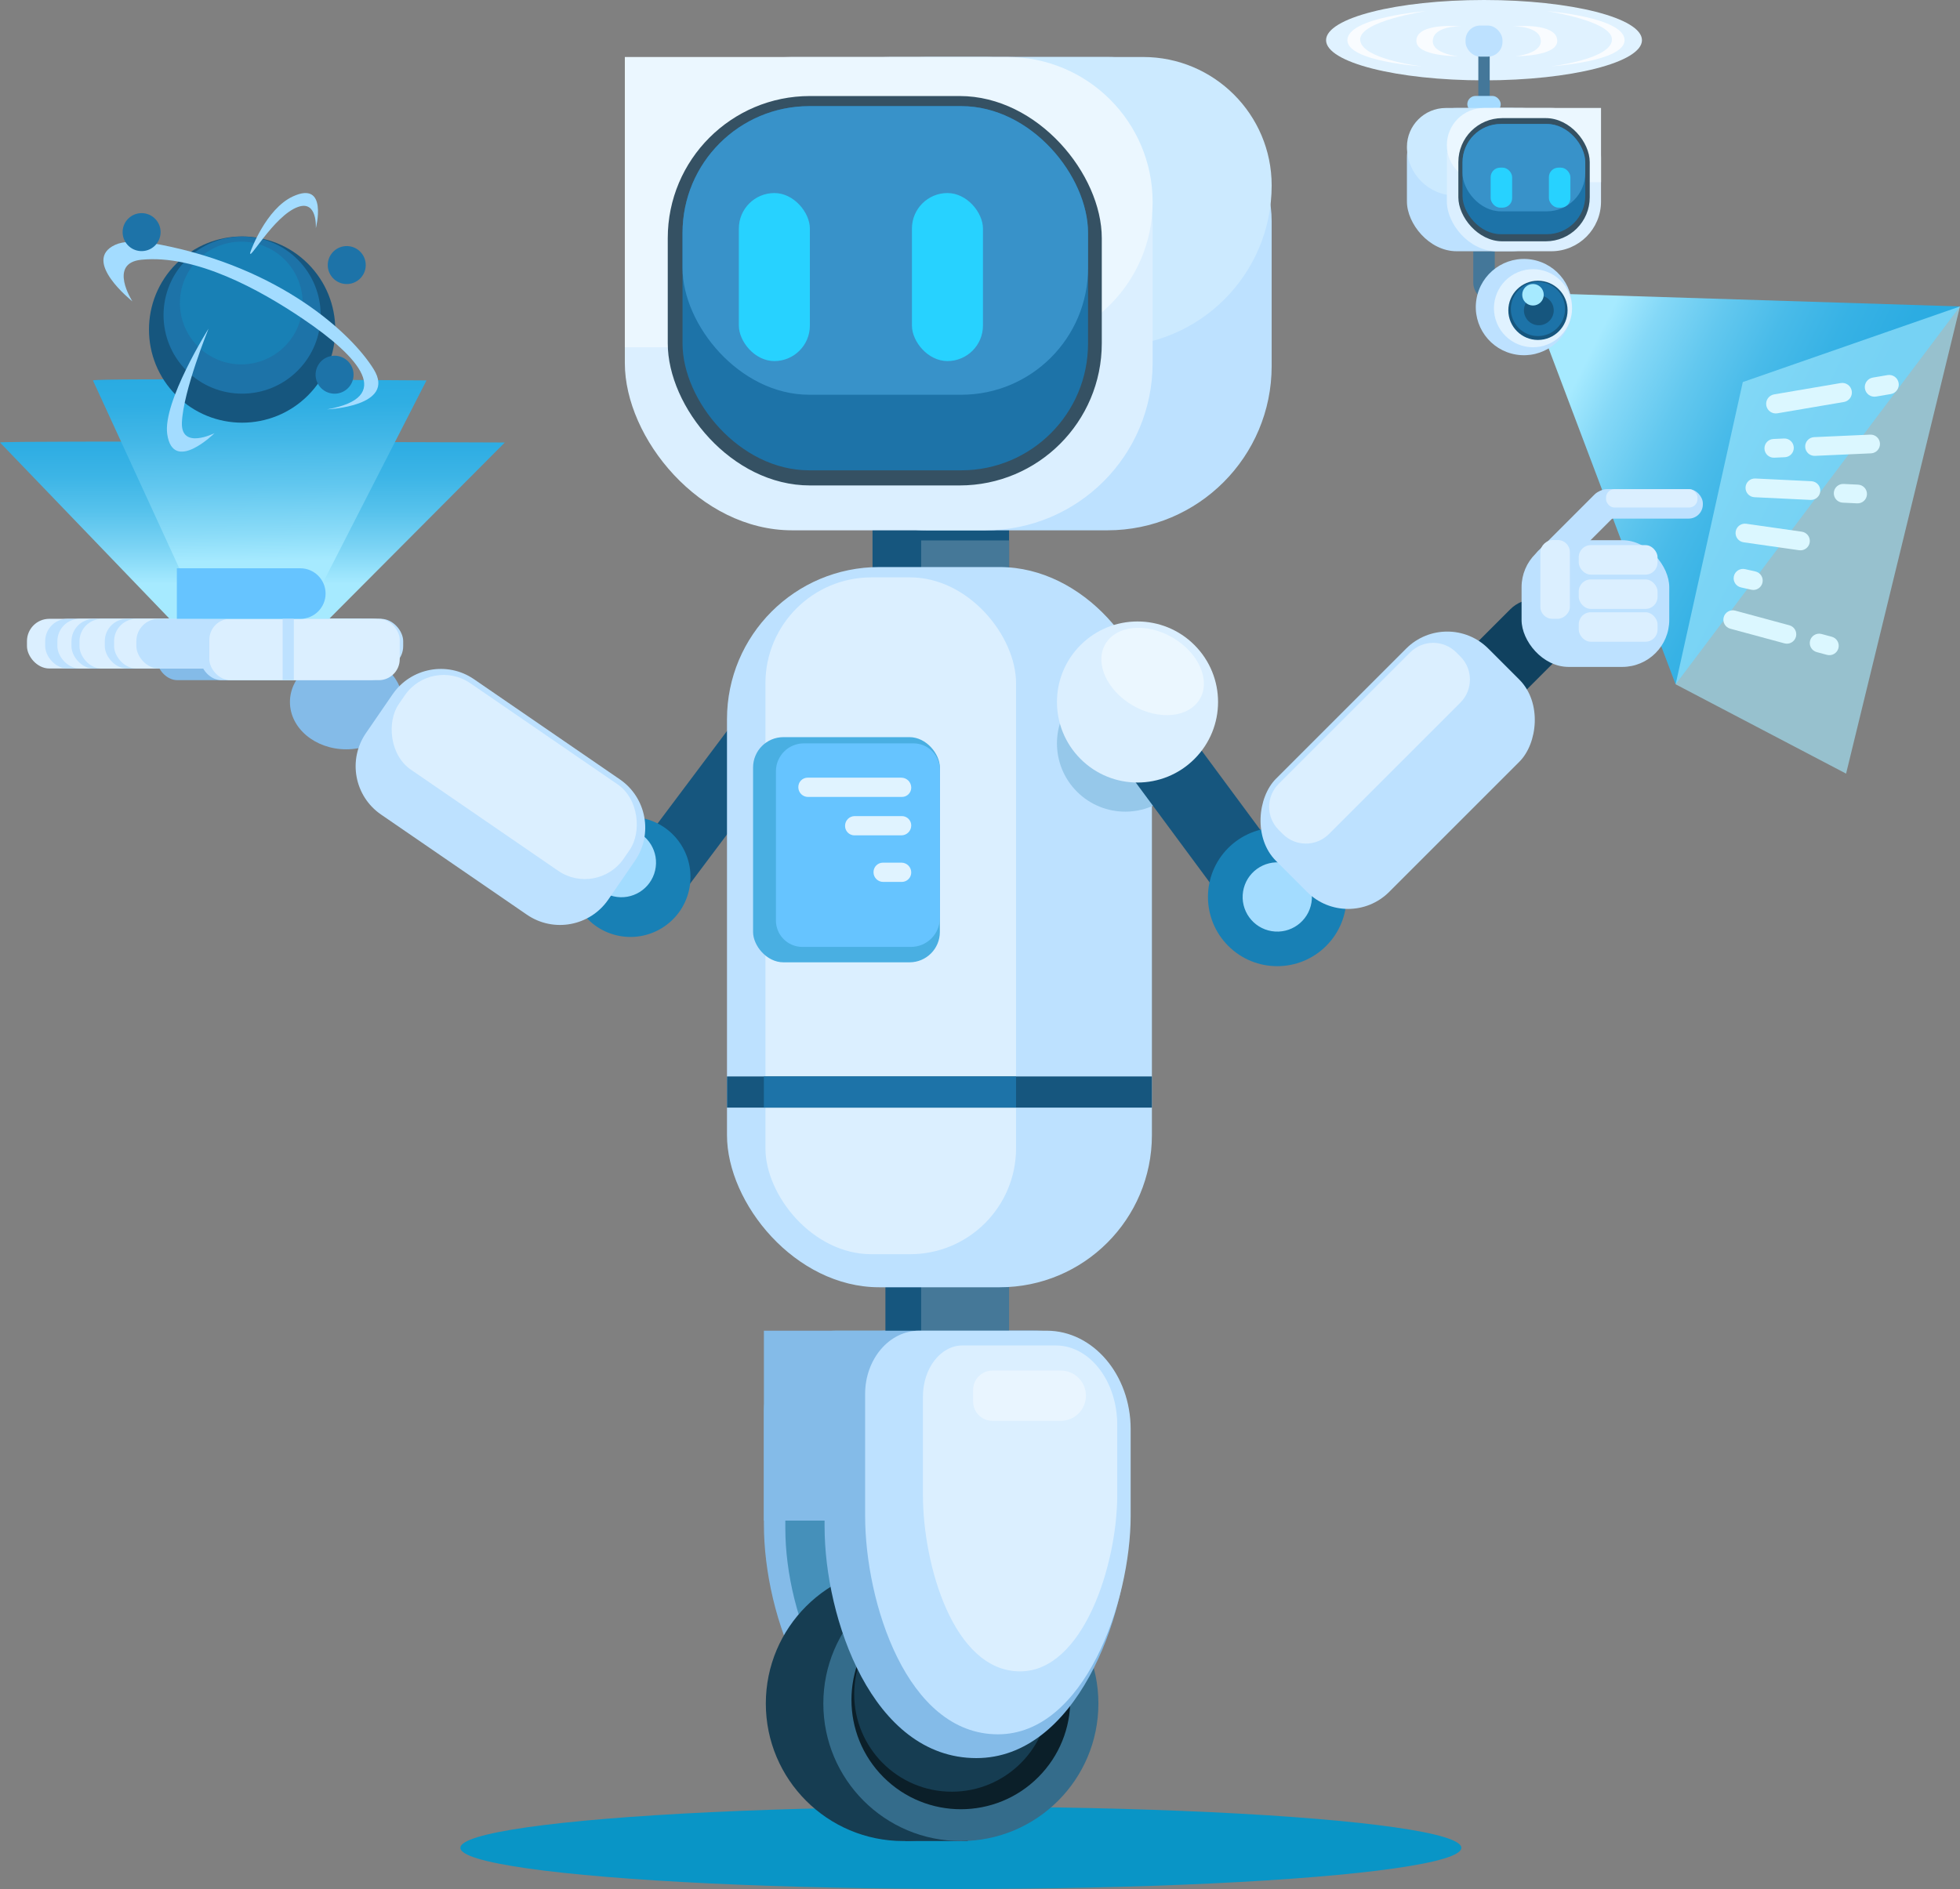 <svg xmlns="http://www.w3.org/2000/svg" xmlns:xlink="http://www.w3.org/1999/xlink" id="Layer_2" viewBox="0 0 2419.11 2332"><rect x="0" y="0" width="2419.11" height="2332" fill="#808080" stroke="none"/><defs><style>.cls-1{fill:url(#linear-gradient-2);}.cls-2{fill:#355163;}.cls-3{fill:#0b1f29;}.cls-4{fill:#96c8ea;}.cls-5{fill:#f9fcff;}.cls-6{fill:#a6dbff;}.cls-7{fill:#bde1ff;}.cls-8{fill:#4590ba;}.cls-9{fill:#457898;}.cls-10{fill:#e0f3ff;}.cls-11{fill:#e0f2ff;}.cls-12{fill:#cceaff;}.cls-13{fill:#3892c9;}.cls-14{fill:#16567e;}.cls-15{fill:#66c4ff;}.cls-16{fill:#dbf7ff;}.cls-17{fill:#479;}.cls-18{fill:#49afe2;}.cls-19{fill:#27d2ff;}.cls-20{fill:#ebf7ff;}.cls-21,.cls-22{fill:#a6eaff;}.cls-23{fill:#163d52;}.cls-24{fill:#e9f5ff;}.cls-25{fill:#a3dcff;}.cls-26{fill:#0995c6;}.cls-27{fill:url(#linear-gradient-3);}.cls-28{fill:#dbefff;}.cls-29{fill:#84bbe8;}.cls-30{fill:url(#linear-gradient);}.cls-31{fill:#346c8b;}.cls-22{opacity:.61;}.cls-32{fill:#10415f;}.cls-33{fill:#1880b5;}.cls-34{fill:#1d73a8;}</style><linearGradient id="linear-gradient" x1="2322.19" y1="650.97" x2="1842.69" y2="410.45" gradientUnits="userSpaceOnUse"><stop offset="0" stop-color="#29abe2"></stop><stop offset=".15" stop-color="#2cace2"></stop><stop offset=".29" stop-color="#37b2e5"></stop><stop offset=".42" stop-color="#49bbe9"></stop><stop offset=".55" stop-color="#63c8ef"></stop><stop offset=".68" stop-color="#84d8f7"></stop><stop offset=".78" stop-color="#a6eaff"></stop></linearGradient><linearGradient id="linear-gradient-2" x1="311.54" y1="520.5" x2="311.54" y2="777.22" gradientUnits="userSpaceOnUse"><stop offset="0" stop-color="#29abe2"></stop><stop offset=".12" stop-color="#2eade3"></stop><stop offset=".27" stop-color="#3db5e6"></stop><stop offset=".43" stop-color="#56c2ec"></stop><stop offset=".6" stop-color="#7ad3f4"></stop><stop offset=".78" stop-color="#a6eaff"></stop></linearGradient><linearGradient id="linear-gradient-3" x1="320.48" y1="465.13" x2="324.57" y2="799.89" gradientUnits="userSpaceOnUse"><stop offset="0" stop-color="#29abe2"></stop><stop offset=".1" stop-color="#2faee3"></stop><stop offset=".23" stop-color="#42b7e7"></stop><stop offset=".4" stop-color="#61c7ef"></stop><stop offset=".58" stop-color="#8bdcf8"></stop><stop offset=".68" stop-color="#a6eaff"></stop></linearGradient></defs><g id="Layer_1-2"><path class="cls-17" d="m1818.36,310.17h26.53v61.44h-3.79c-12.55,0-22.74-10.19-22.74-22.74v-38.7h0Z"></path><ellipse class="cls-11" cx="1831.63" cy="49.6" rx="194.94" ry="49.6"></ellipse><polygon class="cls-30" points="2419.11 378.32 1924.99 362.72 1903.28 408.6 2068.12 844.8 2419.11 378.32"></polygon><rect class="cls-29" x="193.82" y="763.95" width="223.76" height="75.74" rx="25.24" ry="25.24"></rect><ellipse class="cls-29" cx="427.37" cy="866.64" rx="69.52" ry="58.41"></ellipse><rect class="cls-28" x="33.28" y="763.94" width="352.78" height="61.34" rx="27.56" ry="27.56"></rect><rect class="cls-7" x="55.78" y="763.94" width="361.42" height="61.34" rx="27.56" ry="27.56"></rect><rect class="cls-28" x="70.81" y="763.94" width="365.97" height="61.34" rx="27.56" ry="27.56"></rect><rect class="cls-7" x="88.22" y="764.09" width="348.38" height="61.34" rx="27.56" ry="27.56"></rect><rect class="cls-28" x="98.11" y="764.09" width="357.83" height="61.34" rx="27.56" ry="27.56"></rect><rect class="cls-7" x="129.35" y="763.94" width="341.45" height="61.34" rx="27.56" ry="27.56"></rect><rect class="cls-28" x="140.82" y="763.94" width="347.87" height="61.34" rx="27.56" ry="27.56"></rect><path class="cls-14" d="m1035.43,800.87h0c11.96,8.97,14.39,25.95,5.41,37.91l-198.35,264.44c-8.97,11.96-25.95,14.39-37.91,5.41h0c-21.9-16.43-26.34-47.5-9.91-69.41l171.35-228.45c16.43-21.9,47.5-26.34,69.41-9.91Z"></path><circle class="cls-33" cx="778.17" cy="1082.67" r="74.07" transform="translate(-454.32 1591.28) rotate(-76.72)"></circle><path class="cls-29" d="m942.83,1882.26v-139.65c0-45.21,40.26-99.81,88.77-99.81h167.4c65.42,0,118.46,57,118.46,127.31v112.15c0,111.18-65.29,282.51-187.31,282.51h0c-128.8,0-187.31-171.32-187.31-282.51Z"></path><path class="cls-8" d="m969.28,1887.31v-149.85c0-42.99,34.1-77.83,76.17-77.83h180.01c65.42,0,118.46,54.19,118.46,121.05v106.64c0,105.71-65.29,268.61-187.31,268.61h0c-128.8,0-187.31-162.89-187.31-268.61Z"></path><ellipse class="cls-26" cx="1185.94" cy="2281.19" rx="617.72" ry="50.81"></ellipse><path class="cls-14" d="m1076.9,552.3h84.54c46.36,0,84,37.64,84,84v179c0,46.36-37.64,84-84,84h-84.54v-346.99h0Z"></path><polygon class="cls-22" points="2151.03 471.67 2068.12 844.8 2278.51 955.06 2419.11 378.32 2151.03 471.67"></polygon><path class="cls-32" d="m1661.69,1014.25h0c-16.49-16.49-16.49-43.22,0-59.71l202.35-202.35c16.49-16.49,43.22-16.49,59.71,0h0c16.49,16.49,16.49,43.22,0,59.71l-202.35,202.35c-16.49,16.49-43.22,16.49-59.71,0Z"></path><rect class="cls-7" x="1966.01" y="603.83" width="135.71" height="36.4" rx="17.53" ry="17.53"></rect><path class="cls-7" d="m1993.73,636.27l-69.61,69.61c-7.11,7.11-18.63,7.11-25.74,0h0c-7.11-7.11-7.11-18.63,0-25.74l69.61-69.61c7.11-7.11,18.63-7.11,25.74,0h0c7.11,7.11,7.11,18.63,0,25.74Z"></path><rect class="cls-7" x="1877.98" y="666.91" width="182.29" height="156.41" rx="58.04" ry="58.04"></rect><rect class="cls-7" x="940.96" y="70.37" width="628.58" height="584.32" rx="202.77" ry="202.77"></rect><path class="cls-12" d="m1099.53,70.37h311.43c87.52,0,158.58,71.06,158.58,158.58h0c0,109.71-89.07,198.78-198.78,198.78h-271.22c-87.52,0-158.58-71.06-158.58-158.58v-40.21c0-87.52,71.06-158.58,158.58-158.58Z"></path><rect class="cls-28" x="771.2" y="70.37" width="651.41" height="584.32" rx="206.42" ry="206.42"></rect><path class="cls-20" d="m771.2,70.37h472.25c98.89,0,179.17,80.28,179.17,179.17h0c0,98.89-80.28,179.17-179.17,179.17h-472.25V70.37h0Z"></path><rect class="cls-2" x="824.17" y="118.55" width="535.7" height="480.74" rx="175.49" ry="175.49"></rect><rect class="cls-34" x="842.4" y="131.03" width="500.51" height="449.61" rx="156.51" ry="156.51"></rect><rect class="cls-13" x="842.4" y="131.03" width="500.51" height="356.29" rx="156.51" ry="156.51"></rect><rect class="cls-19" x="911.92" y="238.32" width="87.66" height="207.43" rx="43.83" ry="43.83"></rect><rect class="cls-23" x="1117.15" y="1938.14" width="77.29" height="334.66"></rect><rect class="cls-19" x="1125.54" y="238.32" width="87.66" height="207.43" rx="43.83" ry="43.83"></rect><rect class="cls-7" x="1736.49" y="133.3" width="190.27" height="176.87" rx="61.38" ry="61.38"></rect><rect class="cls-17" x="1824.61" y="57.81" width="14.04" height="81.11"></rect><rect class="cls-6" x="1811.01" y="118.44" width="41.24" height="20.48" rx="10.24" ry="10.24"></rect><rect class="cls-7" x="1808.84" y="31.54" width="45.58" height="38.37" rx="18.06" ry="18.06"></rect><path class="cls-12" d="m1784.49,133.3h94.27c26.49,0,48,21.51,48,48v12.17c0,26.49-21.51,48-48,48h-82.1c-33.21,0-60.17-26.96-60.17-60.17h0c0-26.49,21.51-48,48-48Z"></path><rect class="cls-28" x="1785.77" y="133.3" width="190.27" height="176.87" rx="61.38" ry="61.38"></rect><path class="cls-20" d="m1831.59,133.3h144.45v91.64h-144.45c-25.29,0-45.82-20.53-45.82-45.82h0c0-25.29,20.53-45.82,45.82-45.82Z"></path><rect class="cls-2" x="1799.96" y="145.81" width="162.16" height="152.1" rx="54.31" ry="54.31"></rect><rect class="cls-34" x="1805.09" y="153.03" width="151.5" height="136.1" rx="47.37" ry="47.37"></rect><rect class="cls-13" x="1805.09" y="153.03" width="151.5" height="107.85" rx="47.37" ry="47.37"></rect><rect class="cls-19" x="1911.72" y="206.96" width="26.53" height="49.38" rx="11.76" ry="11.76"></rect><rect class="cls-19" x="1839.82" y="206.96" width="26.53" height="49.38" rx="11.76" ry="11.76"></rect><circle class="cls-23" cx="1114.96" cy="2103.06" r="169.75"></circle><circle class="cls-31" cx="1185.94" cy="2103.06" r="169.75"></circle><circle class="cls-3" cx="1185.94" cy="2098.51" r="135.05" transform="translate(-1136.51 1453.22) rotate(-45)"></circle><circle class="cls-23" cx="1174.77" cy="2091.43" r="120.47"></circle><path class="cls-29" d="m942.83,1642.79h337.05c62.07,0,112.46,50.39,112.46,112.46v15.91c0,58.55-47.53,106.08-106.08,106.08h-343.43v-234.46h0Z"></path><rect class="cls-14" x="1092.82" y="1527.07" width="149.54" height="212.89"></rect><rect class="cls-9" x="1136.92" y="667.19" width="108.52" height="1072.77"></rect><rect class="cls-7" x="168.31" y="763.94" width="329.32" height="61.34" rx="27.56" ry="27.56"></rect><rect class="cls-7" x="247.45" y="763.95" width="234.98" height="75.74" rx="25.87" ry="25.87"></rect><rect class="cls-28" x="258.38" y="763.95" width="234.98" height="75.74" rx="25.87" ry="25.87"></rect><rect class="cls-7" x="897.28" y="700.04" width="524.45" height="889.12" rx="187.85" ry="187.85"></rect><rect class="cls-28" x="944.72" y="712.78" width="309.34" height="835.58" rx="130.83" ry="130.83"></rect><path class="cls-1" d="m0,546.27l209.31,217.68h196.98l216.79-217.68S0,543.76,0,546.27Z"></path><path class="cls-27" d="m114.7,469.64l135.25,294.3h125.82l150.62-294.3s-411.68-3.12-411.68,0Z"></path><rect class="cls-18" x="929.47" y="910.03" width="230.55" height="277.98" rx="37.43" ry="37.43"></rect><path class="cls-15" d="m992.15,917.7h135.27c17.99,0,32.6,14.61,32.6,32.6v182.99c0,19.7-16,35.7-35.7,35.7h-134.03c-17.99,0-32.6-14.61-32.6-32.6v-184.23c0-19.02,15.44-34.46,34.46-34.46Z"></path><path class="cls-10" d="m985.33,971.88v-.32c0-6.35,5.15-11.5,11.5-11.5h115.58c6.79,0,12.29,5.5,12.29,12.29h0c0,6.35-5.15,11.5-11.5,11.5h-115.9c-6.61,0-11.97-5.36-11.97-11.97Z"></path><path class="cls-10" d="m1054.97,1007.48h58.13c6.4,0,11.59,5.19,11.59,11.59h0c0,6.73-5.47,12.2-12.2,12.2h-57.89c-6.4,0-11.59-5.19-11.59-11.59v-.24c0-6.6,5.36-11.95,11.95-11.95Z"></path><path class="cls-10" d="m1078.12,1076.81v-.18c0-6.44,5.22-11.66,11.66-11.66h22.79c6.7,0,12.12,5.43,12.12,12.12h0c0,6.44-5.22,11.66-11.66,11.66h-22.97c-6.59,0-11.94-5.35-11.94-11.94Z"></path><rect class="cls-14" x="897.28" y="1328.9" width="524.45" height="38.48"></rect><rect class="cls-34" x="942.81" y="1328.9" width="311.25" height="38.48"></rect><path class="cls-15" d="m218.27,701.57h152.39c17.21,0,31.19,13.97,31.19,31.19h0c0,17.21-13.97,31.19-31.19,31.19h-152.39v-62.37h0Z"></path><circle class="cls-4" cx="1388.85" cy="917.7" r="84.31" transform="translate(-242.13 1250.86) rotate(-45)"></circle><path class="cls-29" d="m1017.72,1884.85v-159.31c0-45.7,34.1-82.74,76.17-82.74h180.01c65.42,0,118.46,36.3,118.46,128.69v113.37c0,112.39-65.29,285.56-187.31,285.56h0c-128.8,0-187.31-173.17-187.31-285.56Z"></path><path class="cls-7" d="m1067.77,1871.38v-150.45c0-43.16,29.83-78.14,66.63-78.14h157.47c57.23,0,103.63,54.41,103.63,121.53v107.06c0,106.13-57.11,269.68-163.86,269.68h0c-112.67,0-163.86-163.54-163.86-269.68Z"></path><path class="cls-28" d="m1139.12,1845.59v-121.49c0-34.85,21.83-63.1,48.76-63.1h115.23c41.88,0,75.83,43.94,75.83,98.14v86.45c0,85.7-41.79,217.76-119.91,217.76h0c-82.45,0-119.91-132.06-119.91-217.76Z"></path><path class="cls-24" d="m1232.11,1691.98h84.25c13.22,0,23.95,10.73,23.95,23.95v14.21c0,13.22-10.73,23.95-23.95,23.95h-84.25c-17.14,0-31.05-13.91-31.05-31.05h0c0-17.14,13.91-31.05,31.05-31.05Z" transform="translate(2541.36 3446.05) rotate(-180)"></path><path class="cls-14" d="m1593.83,1151h0c19.72-14.59,23.88-42.4,9.3-62.12l-167.56-226.55c-14.59-19.72-42.4-23.88-62.12-9.3h0c-19.72,14.59-23.88,42.4-9.3,62.12l167.56,226.55c14.59,19.72,42.4,23.88,62.12,9.3Z"></path><circle class="cls-33" cx="1576.4" cy="1107.28" r="85.49" transform="translate(-321.25 1439) rotate(-45)"></circle><circle class="cls-25" cx="1576.4" cy="1107.28" r="42.75" transform="translate(230.91 2485.96) rotate(-80.78)"></circle><circle class="cls-25" cx="766.97" cy="1064.96" r="42.75" transform="translate(-445.72 1566.74) rotate(-76.72)"></circle><rect class="cls-7" x="1626.26" y="765.59" width="197.58" height="370.61" rx="71.69" ry="71.69" transform="translate(1177.64 -941.29) rotate(45)"></rect><path class="cls-28" d="m1583.29,1029.64l-5.07-5.07c-15.72-15.72-15.72-41.2,0-56.92l162.25-162.25c15.72-15.72,41.2-15.72,56.92,0l5.07,5.07c15.72,15.72,15.72,41.2,0,56.92l-162.25,162.25c-15.72,15.72-41.2,15.72-56.92,0Z"></path><circle class="cls-28" cx="1403.96" cy="866.64" r="99.42" transform="translate(-201.6 1246.58) rotate(-45)"></circle><ellipse class="cls-20" cx="1422.61" cy="828.96" rx="48.58" ry="67.45" transform="translate(-6.59 1646.5) rotate(-60)"></ellipse><rect class="cls-7" x="348.88" y="763.95" width="13.76" height="75.74"></rect><rect class="cls-28" x="1948.55" y="672.98" width="97.25" height="36.4" rx="14.84" ry="14.84"></rect><rect class="cls-28" x="1870.75" y="697.12" width="97.25" height="36.4" rx="14.84" ry="14.84" transform="translate(2634.7 -1204.06) rotate(90)"></rect><rect class="cls-28" x="1948.55" y="715.32" width="97.25" height="36.4" rx="14.84" ry="14.84"></rect><rect class="cls-28" x="1948.55" y="755.83" width="97.25" height="36.4" rx="14.84" ry="14.84"></rect><circle class="cls-7" cx="1880.83" cy="379.07" r="59.43" transform="translate(1205.38 2174.9) rotate(-80.78)"></circle><circle class="cls-11" cx="1892.09" cy="380.5" r="48.2" transform="translate(-1.59 753.04) rotate(-22.5)"></circle><rect class="cls-28" x="1982.25" y="603.95" width="112.86" height="22.58" rx="10.3" ry="10.3"></rect><path class="cls-16" d="m2275.8,496.27l-82.11,13.97c-6.45,1.1-12.57-3.24-13.67-9.7h0c-1.1-6.45,3.24-12.57,9.7-13.67l82.11-13.97c6.45-1.1,12.57,3.24,13.67,9.7h0c1.1,6.45-3.24,12.57-9.7,13.67Z"></path><path class="cls-16" d="m2309.3,559.66l-69.19,3.1c-6.38.29-11.78-4.65-12.07-11.03h0c-.29-6.38,4.65-11.78,11.03-12.07l69.19-3.1c6.38-.29,11.78,4.65,12.07,11.03h0c.29,6.38-4.65,11.78-11.03,12.07Z"></path><path class="cls-16" d="m2202.44,794.24l-66.85-18.09c-6.16-1.67-9.81-8.01-8.14-14.18h0c1.67-6.16,8.01-9.81,14.18-8.14l66.85,18.09c6.16,1.67,9.81,8.01,8.14,14.18h0c-1.67,6.16-8.01,9.81-14.18,8.14Z"></path><path class="cls-16" d="m2202.91,564.44l-13.06.59c-6.38.29-11.78-4.65-12.07-11.03h0c-.29-6.38,4.65-11.78,11.03-12.07l13.06-.59c6.38-.29,11.78,4.65,12.07,11.03h0c.29,6.38-4.65,11.78-11.03,12.07Z"></path><path class="cls-16" d="m2333.66,486.48l-18.19,3.09c-6.47,1.1-12.6-3.25-13.7-9.72h0c-1.1-6.47,3.25-12.6,9.72-13.7l18.19-3.09c6.47-1.1,12.6,3.25,13.7,9.72h0c1.1,6.47-3.25,12.6-9.72,13.7Z"></path><path class="cls-16" d="m2161.51,728.03l-12.75-2.86c-6.23-1.4-10.15-7.58-8.75-13.81h0c1.4-6.23,7.58-10.15,13.81-8.75l12.75,2.86c6.23,1.4,10.15,7.58,8.75,13.81h0c-1.4,6.23-7.58,10.15-13.81,8.75Z"></path><path class="cls-16" d="m2254.86,808.42l-12.62-3.41c-6.16-1.67-9.81-8.01-8.14-14.18h0c1.67-6.16,8.01-9.81,14.18-8.14l12.62,3.41c6.16,1.67,9.81,8.01,8.14,14.18h0c-1.67,6.16-8.01,9.81-14.18,8.14Z"></path><path class="cls-16" d="m2234.58,617.16l-69.18-3.34c-6.38-.31-11.3-5.73-10.99-12.1h0c.31-6.38,5.73-11.3,12.1-10.99l69.18,3.34c6.38.31,11.3,5.73,10.99,12.1h0c-.31,6.38-5.73,11.3-12.1,10.99Z"></path><path class="cls-16" d="m2220.57,679.28l-68.56-9.8c-6.32-.9-10.71-6.76-9.81-13.08h0c.9-6.32,6.76-10.71,13.08-9.81l68.56,9.8c6.32.9,10.71,6.76,9.81,13.08h0c-.9,6.32-6.76,10.71-13.08,9.81Z"></path><path class="cls-16" d="m2292.18,621.4l-17.81-.86c-6.38-.31-11.3-5.73-10.99-12.1h0c.31-6.38,5.73-11.3,12.1-10.99l17.81.86c6.38.31,11.3,5.73,10.99,12.1h0c-.31,6.38-5.73,11.3-12.1,10.99Z"></path><circle class="cls-14" cx="298.83" cy="406.85" r="114.96" transform="translate(-200.16 330.47) rotate(-45)"></circle><circle class="cls-34" cx="298.83" cy="389.01" r="96.98" transform="translate(-187.55 325.24) rotate(-45)"></circle><circle class="cls-33" cx="297.82" cy="374.1" r="75.75" transform="translate(-166.59 488.01) rotate(-65.26)"></circle><path class="cls-25" d="m257.39,405.73s-56.91,90.58-50.96,130.38c7.33,49.05,58.36-1.34,58.36-1.34,0,0-41.56,20.89-40.28-13.04,1.46-38.72,32.88-116,32.88-116Z"></path><path class="cls-25" d="m403.64,505.38s85.94-3.56,57.64-49.45c-27.67-44.86-115.67-125.2-263.14-153.87-29.39-5.71-46.47-4.22-56.02.2-42.21,19.52,21.3,69.78,21.3,69.78,0,0-30.52-47.22,11.09-51.39,66.86-6.71,145.97,36.96,198.81,72.62,71.8,48.45,113.3,97.49,30.33,112.12Z"></path><path class="cls-25" d="m309.05,311.13c.31-1.27,19.18-53.37,52.56-68.68,43.66-20.03,28.21,39.27,28.21,39.27,0,0,2.23-34.84-21.98-26.25-30.14,10.69-62.43,70.67-58.79,55.66Z"></path><circle class="cls-34" cx="174.76" cy="286.57" r="23.44" transform="translate(-147.52 192.78) rotate(-42.4)"></circle><circle class="cls-34" cx="427.95" cy="327.2" r="23.44" transform="translate(88.07 745.16) rotate(-88.28)"></circle><circle class="cls-34" cx="412.93" cy="462.56" r="23.44" transform="translate(-146.36 730.27) rotate(-73.82)"></circle><circle class="cls-14" cx="1898.2" cy="383.12" r="36.56"></circle><circle class="cls-34" cx="1898.2" cy="381.43" r="33.46"></circle><circle class="cls-14" cx="1899.21" cy="383.12" r="18.39" transform="translate(1216.82 2196.44) rotate(-80.78)"></circle><circle class="cls-21" cx="1892.07" cy="363.89" r="13.28"></circle><path class="cls-5" d="m1867.75,32.55s34.14-.82,34,18.47c-.11,15.48-31.13,18.39-31.13,18.39,0,0,51.35.4,51.41-18.83.08-23.36-54.28-18.04-54.28-18.04Z"></path><path class="cls-5" d="m1802.41,32.55s-34.14-.82-34,18.47c.11,15.48,31.13,18.39,31.13,18.39,0,0-51.35.4-51.41-18.83-.08-23.36,54.28-18.04,54.28-18.04Z"></path><path class="cls-5" d="m1760.08,13.71s-81.12,12.08-81.31,34.82c-.2,24.58,76.19,33.38,76.19,33.38,0,0-91.96-5.9-91.96-32.31,0-28.31,97.08-35.89,97.08-35.89Z"></path><path class="cls-5" d="m1909.26,13.71s80.09,12.08,80.28,34.82c.2,24.58-75.22,33.38-75.22,33.38,0,0,90.79-5.9,90.79-32.31,0-28.31-95.85-35.89-95.85-35.89Z"></path><path class="cls-7" d="m451.64,905.07l32.9-47.9c22.6-32.9,67.59-41.26,100.5-18.66l179.99,123.62c32.9,22.6,41.26,67.59,18.66,100.5l-32.9,47.9c-22.6,32.9-67.59,41.26-100.5,18.66l-179.99-123.62c-32.9-22.6-41.26-67.59-18.66-100.5Z"></path><rect class="cls-28" x="466.24" y="894.48" width="336.82" height="129.48" rx="58.14" ry="58.14" transform="translate(654.56 -190.77) rotate(34.48)"></rect></g></svg>